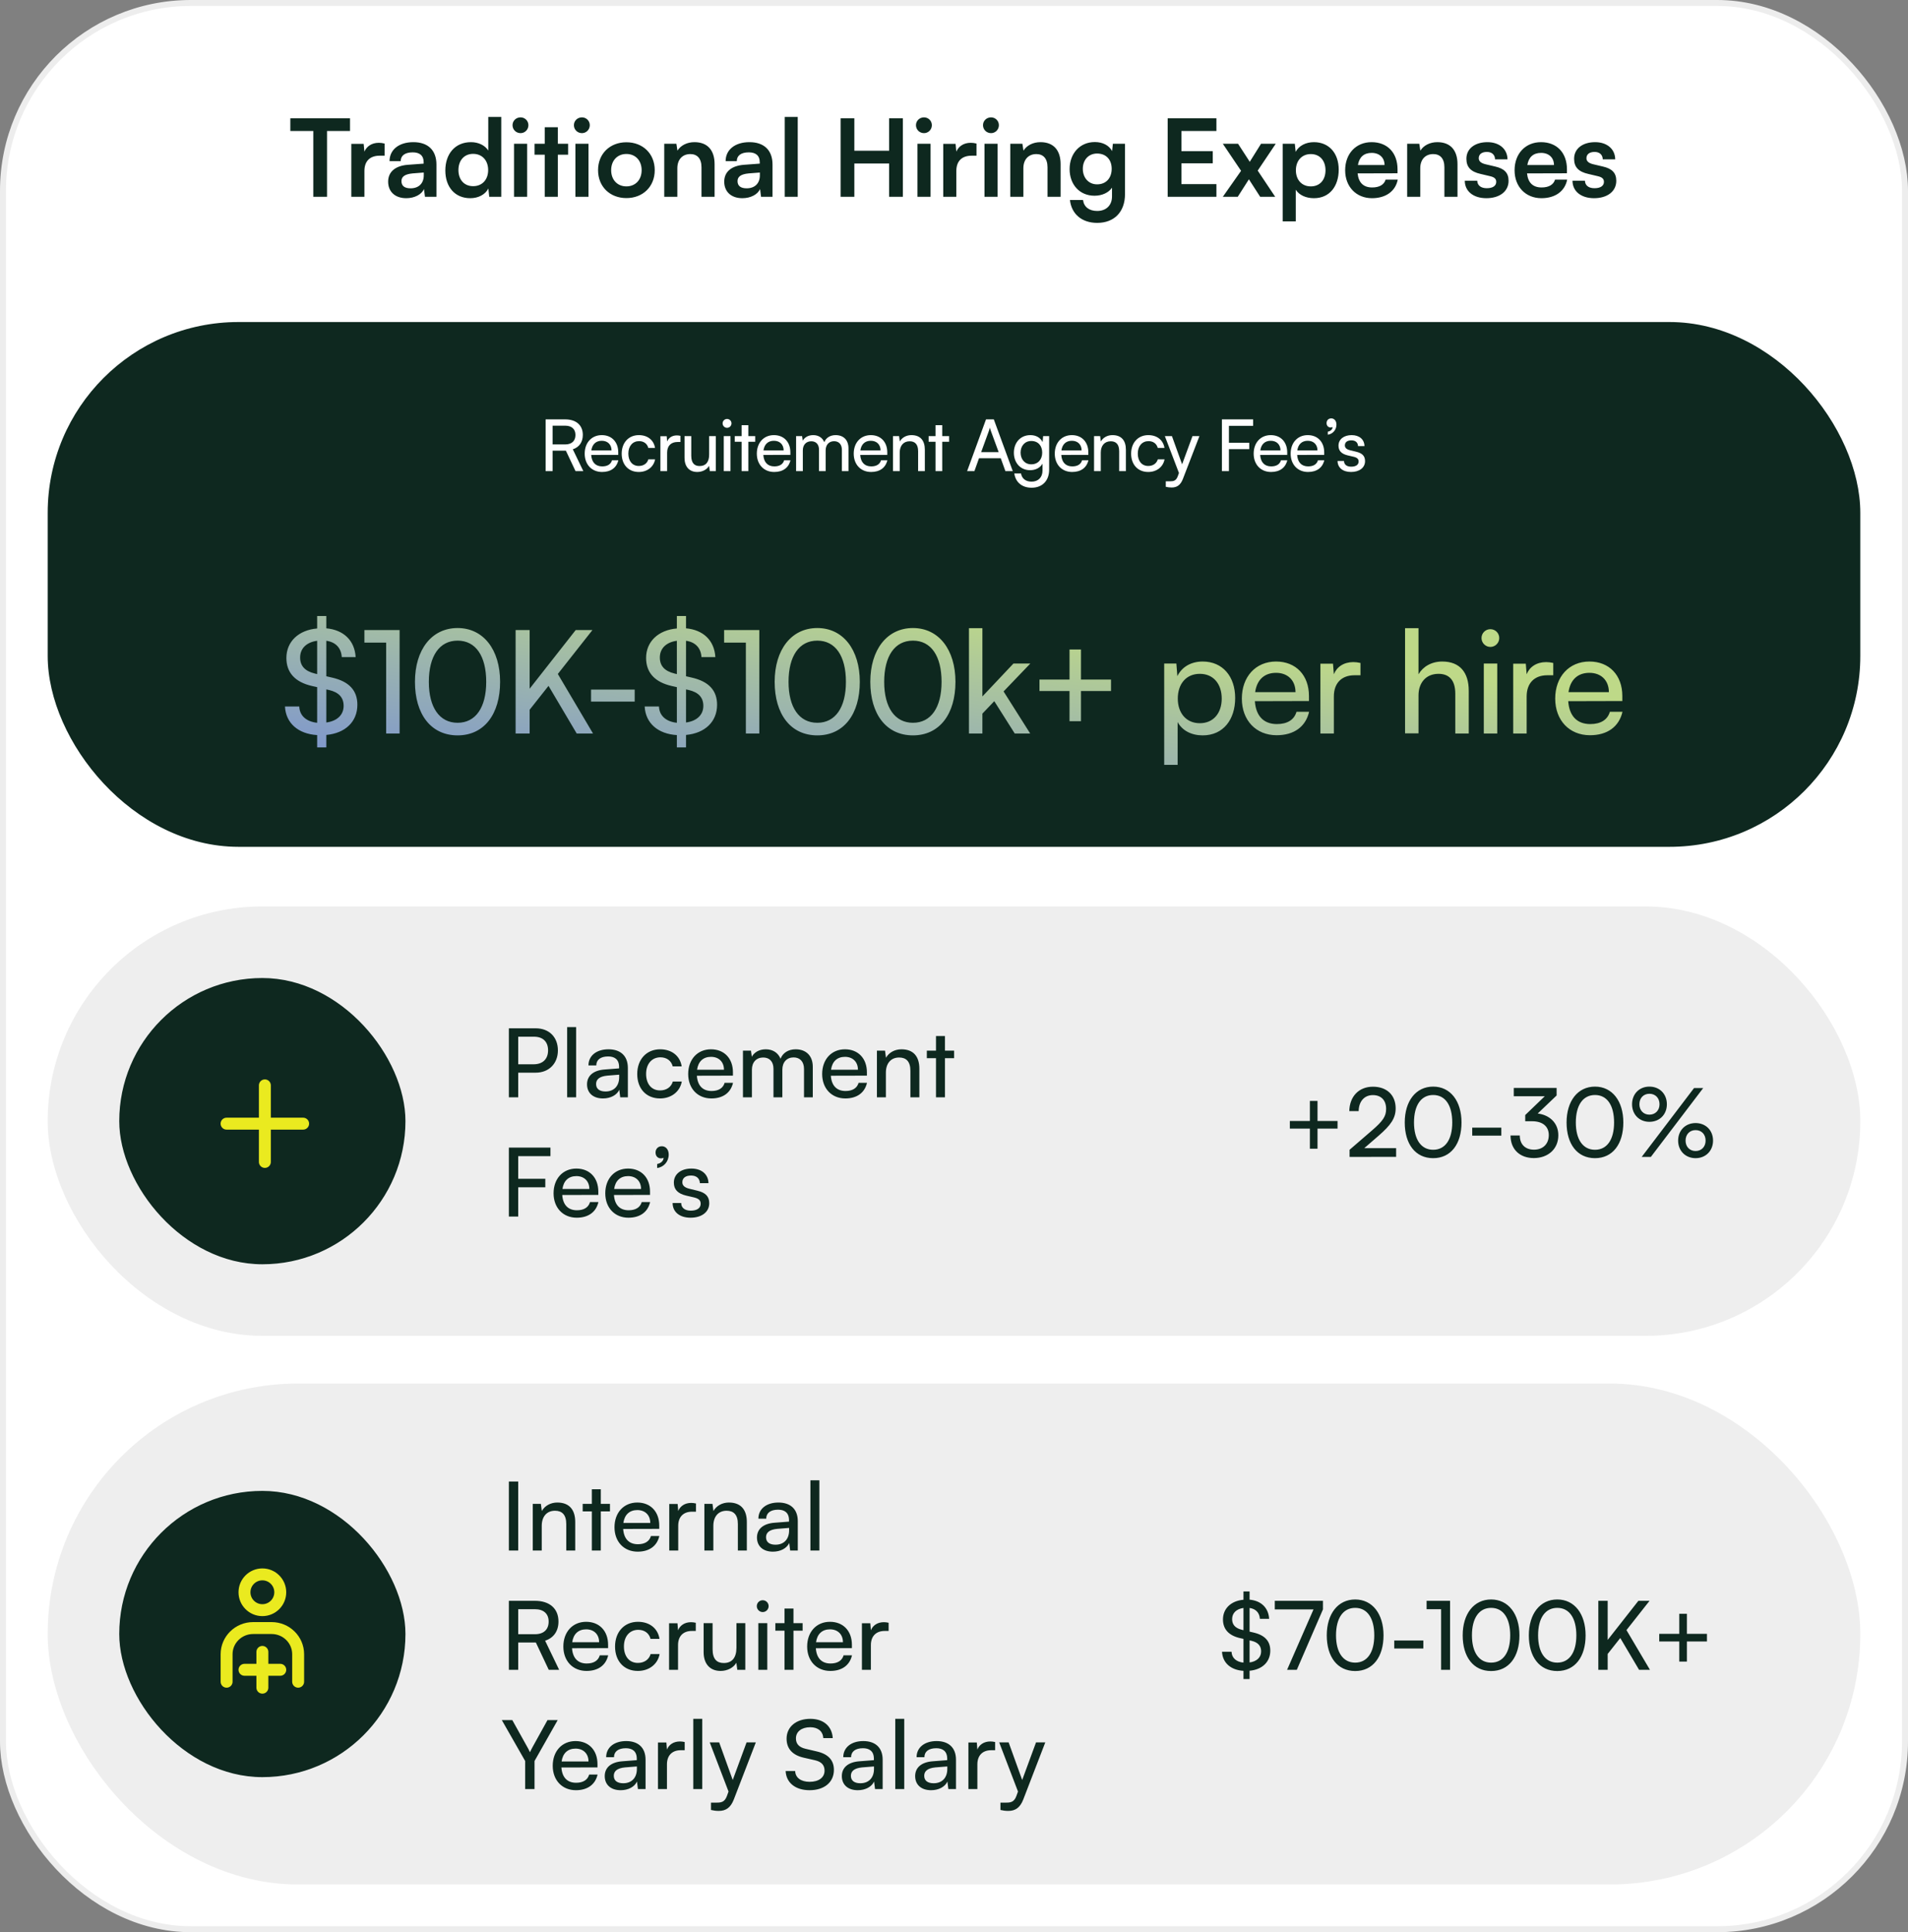 <svg width="320" height="324" viewBox="0 0 320 324" fill="none" xmlns="http://www.w3.org/2000/svg">
<rect x="0" y="0" width="320" height="324" fill="#808080" stroke="none"/>
<rect x="0.5" y="0.5" width="319" height="323" rx="31.5" fill="white"/>
<rect x="0.5" y="0.5" width="319" height="323" rx="31.5" stroke="#EDEDED"/>
<path d="M48.694 21.966V19.842H58.702V21.966H54.85V33H52.546V21.966H48.694ZM64.502 24.072V26.106H63.693C62.108 26.106 61.118 26.952 61.118 28.68V33H58.922V24.126H60.992L61.118 25.422C61.496 24.54 62.343 23.946 63.531 23.946C63.837 23.946 64.142 23.982 64.502 24.072ZM68.139 33.234C66.249 33.234 65.097 32.136 65.097 30.462C65.097 28.824 66.285 27.798 68.391 27.636L71.055 27.438V27.24C71.055 26.034 70.335 25.548 69.219 25.548C67.923 25.548 67.203 26.088 67.203 27.024H65.331C65.331 25.098 66.915 23.838 69.327 23.838C71.721 23.838 73.197 25.134 73.197 27.6V33H71.271L71.109 31.686C70.731 32.604 69.525 33.234 68.139 33.234ZM68.859 31.578C70.209 31.578 71.073 30.768 71.073 29.4V28.932L69.219 29.076C67.851 29.202 67.329 29.652 67.329 30.372C67.329 31.182 67.869 31.578 68.859 31.578ZM78.865 33.234C76.291 33.234 74.689 31.344 74.689 28.59C74.689 25.818 76.309 23.838 78.991 23.838C80.233 23.838 81.331 24.36 81.889 25.242V19.608H84.067V33H82.051L81.907 31.614C81.367 32.64 80.215 33.234 78.865 33.234ZM79.351 31.218C80.881 31.218 81.871 30.12 81.871 28.518C81.871 26.916 80.881 25.8 79.351 25.8C77.821 25.8 76.885 26.934 76.885 28.518C76.885 30.102 77.821 31.218 79.351 31.218ZM87.309 22.326C86.553 22.326 85.959 21.732 85.959 20.994C85.959 20.256 86.553 19.68 87.309 19.68C88.029 19.68 88.623 20.256 88.623 20.994C88.623 21.732 88.029 22.326 87.309 22.326ZM86.211 33V24.108H88.407V33H86.211ZM93.556 33H91.36V25.944H89.65V24.108H91.36V21.336H93.556V24.108H95.284V25.944H93.556V33ZM97.603 22.326C96.847 22.326 96.253 21.732 96.253 20.994C96.253 20.256 96.847 19.68 97.603 19.68C98.323 19.68 98.917 20.256 98.917 20.994C98.917 21.732 98.323 22.326 97.603 22.326ZM96.505 33V24.108H98.701V33H96.505ZM100.304 28.536C100.304 25.764 102.302 23.856 105.056 23.856C107.81 23.856 109.808 25.764 109.808 28.536C109.808 31.308 107.81 33.216 105.056 33.216C102.302 33.216 100.304 31.308 100.304 28.536ZM102.5 28.536C102.5 30.156 103.544 31.254 105.056 31.254C106.568 31.254 107.612 30.156 107.612 28.536C107.612 26.916 106.568 25.818 105.056 25.818C103.544 25.818 102.5 26.916 102.5 28.536ZM113.601 33H111.405V24.108H113.439L113.619 25.26C114.177 24.36 115.257 23.838 116.463 23.838C118.695 23.838 119.847 25.224 119.847 27.528V33H117.651V28.05C117.651 26.556 116.913 25.836 115.779 25.836C114.429 25.836 113.601 26.772 113.601 28.212V33ZM124.506 33.234C122.616 33.234 121.464 32.136 121.464 30.462C121.464 28.824 122.652 27.798 124.758 27.636L127.422 27.438V27.24C127.422 26.034 126.702 25.548 125.586 25.548C124.29 25.548 123.57 26.088 123.57 27.024H121.698C121.698 25.098 123.282 23.838 125.694 23.838C128.088 23.838 129.564 25.134 129.564 27.6V33H127.638L127.476 31.686C127.098 32.604 125.892 33.234 124.506 33.234ZM125.226 31.578C126.576 31.578 127.44 30.768 127.44 29.4V28.932L125.586 29.076C124.218 29.202 123.696 29.652 123.696 30.372C123.696 31.182 124.236 31.578 125.226 31.578ZM133.792 33H131.614V19.608H133.792V33ZM143.287 33H140.983V19.842H143.287V25.278H149.119V19.842H151.423V33H149.119V27.42H143.287V33ZM154.972 22.326C154.216 22.326 153.622 21.732 153.622 20.994C153.622 20.256 154.216 19.68 154.972 19.68C155.692 19.68 156.286 20.256 156.286 20.994C156.286 21.732 155.692 22.326 154.972 22.326ZM153.874 33V24.108H156.07V33H153.874ZM163.775 24.072V26.106H162.965C161.381 26.106 160.391 26.952 160.391 28.68V33H158.195V24.126H160.265L160.391 25.422C160.769 24.54 161.615 23.946 162.803 23.946C163.109 23.946 163.415 23.982 163.775 24.072ZM166.215 22.326C165.459 22.326 164.865 21.732 164.865 20.994C164.865 20.256 165.459 19.68 166.215 19.68C166.935 19.68 167.529 20.256 167.529 20.994C167.529 21.732 166.935 22.326 166.215 22.326ZM165.117 33V24.108H167.313V33H165.117ZM171.634 33H169.438V24.108H171.472L171.652 25.26C172.21 24.36 173.29 23.838 174.496 23.838C176.728 23.838 177.88 25.224 177.88 27.528V33H175.684V28.05C175.684 26.556 174.946 25.836 173.812 25.836C172.462 25.836 171.634 26.772 171.634 28.212V33ZM179.39 28.356C179.39 25.764 181.082 23.82 183.62 23.82C184.952 23.82 185.996 24.378 186.518 25.332L186.644 24.108H188.678V32.55C188.678 35.52 186.896 37.374 184.016 37.374C181.46 37.374 179.714 35.916 179.444 33.54H181.64C181.784 34.692 182.666 35.376 184.016 35.376C185.528 35.376 186.5 34.422 186.5 32.946V31.47C185.942 32.298 184.844 32.82 183.566 32.82C181.046 32.82 179.39 30.93 179.39 28.356ZM181.604 28.302C181.604 29.796 182.558 30.912 183.998 30.912C185.51 30.912 186.446 29.85 186.446 28.302C186.446 26.79 185.528 25.746 183.998 25.746C182.54 25.746 181.604 26.844 181.604 28.302ZM204.01 33L195.838 33V19.842H204.01V21.966H198.142V25.35H203.398V27.384H198.142V30.876H204.01V33ZM207.588 33H205.086L208.146 28.644L205.086 24.108H207.642L209.604 27.132L211.494 24.108H213.96L210.936 28.608L213.87 33H211.35L209.46 30.066L207.588 33ZM215.125 37.122V24.108H217.159L217.303 25.458C217.843 24.432 219.013 23.838 220.363 23.838C222.865 23.838 224.521 25.656 224.521 28.446C224.521 31.218 223.009 33.234 220.363 33.234C219.031 33.234 217.879 32.712 217.321 31.812V37.122H215.125ZM217.339 28.554C217.339 30.156 218.329 31.254 219.841 31.254C221.389 31.254 222.307 30.138 222.307 28.554C222.307 26.97 221.389 25.836 219.841 25.836C218.329 25.836 217.339 26.952 217.339 28.554ZM230.103 33.234C227.457 33.234 225.603 31.308 225.603 28.554C225.603 25.764 227.421 23.838 230.031 23.838C232.695 23.838 234.387 25.62 234.387 28.392V29.058L227.691 29.076C227.853 30.642 228.681 31.434 230.139 31.434C231.345 31.434 232.137 30.966 232.389 30.12H234.423C234.045 32.064 232.425 33.234 230.103 33.234ZM230.049 25.638C228.753 25.638 227.961 26.34 227.745 27.672H232.209C232.209 26.448 231.363 25.638 230.049 25.638ZM238.197 33H236.001V24.108H238.035L238.215 25.26C238.773 24.36 239.853 23.838 241.059 23.838C243.291 23.838 244.443 25.224 244.443 27.528V33H242.247V28.05C242.247 26.556 241.509 25.836 240.375 25.836C239.025 25.836 238.197 26.772 238.197 28.212V33ZM245.667 30.3H247.755C247.773 31.074 248.349 31.56 249.357 31.56C250.383 31.56 250.941 31.146 250.941 30.498C250.941 30.048 250.707 29.724 249.915 29.544L248.313 29.166C246.711 28.806 245.937 28.05 245.937 26.628C245.937 24.882 247.413 23.838 249.465 23.838C251.463 23.838 252.813 24.99 252.831 26.718H250.743C250.725 25.962 250.221 25.476 249.375 25.476C248.511 25.476 248.007 25.872 248.007 26.538C248.007 27.042 248.403 27.366 249.159 27.546L250.761 27.924C252.255 28.266 253.011 28.95 253.011 30.318C253.011 32.118 251.481 33.234 249.285 33.234C247.071 33.234 245.667 32.046 245.667 30.3ZM258.517 33.234C255.871 33.234 254.017 31.308 254.017 28.554C254.017 25.764 255.835 23.838 258.445 23.838C261.109 23.838 262.801 25.62 262.801 28.392V29.058L256.105 29.076C256.267 30.642 257.095 31.434 258.553 31.434C259.759 31.434 260.551 30.966 260.803 30.12H262.837C262.459 32.064 260.839 33.234 258.517 33.234ZM258.463 25.638C257.167 25.638 256.375 26.34 256.159 27.672H260.623C260.623 26.448 259.777 25.638 258.463 25.638ZM263.73 30.3H265.818C265.836 31.074 266.412 31.56 267.42 31.56C268.446 31.56 269.004 31.146 269.004 30.498C269.004 30.048 268.77 29.724 267.978 29.544L266.376 29.166C264.774 28.806 264 28.05 264 26.628C264 24.882 265.476 23.838 267.528 23.838C269.526 23.838 270.876 24.99 270.894 26.718H268.806C268.788 25.962 268.284 25.476 267.438 25.476C266.574 25.476 266.07 25.872 266.07 26.538C266.07 27.042 266.466 27.366 267.222 27.546L268.824 27.924C270.318 28.266 271.074 28.95 271.074 30.318C271.074 32.118 269.544 33.234 267.348 33.234C265.134 33.234 263.73 32.046 263.73 30.3Z" fill="#0E281F"/>
<rect x="8" y="54" width="304" height="88" rx="32" fill="#0E281F"/>
<path d="M92.684 79H91.508V70.324H94.784C96.644 70.324 97.748 71.308 97.748 72.928C97.748 74.128 97.148 74.992 96.068 75.34L97.832 79H96.524L94.904 75.568H92.684V79ZM92.684 71.38V74.524H94.796C95.888 74.524 96.512 73.936 96.512 72.94C96.512 71.932 95.864 71.38 94.784 71.38H92.684ZM100.978 79.144C99.25 79.144 98.062 77.896 98.062 76.072C98.062 74.236 99.226 72.964 100.93 72.964C102.598 72.964 103.69 74.116 103.69 75.856V76.276L99.154 76.288C99.238 77.524 99.886 78.208 101.002 78.208C101.878 78.208 102.454 77.848 102.646 77.176H103.702C103.414 78.436 102.43 79.144 100.978 79.144ZM100.93 73.912C99.946 73.912 99.322 74.5 99.178 75.532H102.562C102.562 74.56 101.926 73.912 100.93 73.912ZM104.266 76.072C104.266 74.236 105.43 72.964 107.146 72.964C108.622 72.964 109.654 73.804 109.858 75.112H108.73C108.538 74.368 107.938 73.972 107.182 73.972C106.114 73.972 105.382 74.788 105.382 76.06C105.382 77.32 106.066 78.136 107.134 78.136C107.938 78.136 108.538 77.716 108.742 77.02H109.87C109.642 78.292 108.55 79.144 107.134 79.144C105.406 79.144 104.266 77.92 104.266 76.072ZM114.12 73.084V74.116H113.616C112.548 74.116 111.888 74.764 111.888 75.892V79H110.76V73.144H111.816L111.888 74.032C112.128 73.42 112.716 73.012 113.52 73.012C113.724 73.012 113.892 73.036 114.12 73.084ZM118.934 73.132H120.05V79H119.042L118.922 78.112C118.586 78.724 117.806 79.144 116.942 79.144C115.574 79.144 114.806 78.22 114.806 76.78V73.132H115.934V76.408C115.934 77.668 116.474 78.148 117.338 78.148C118.37 78.148 118.934 77.488 118.934 76.228V73.132ZM121.938 71.74C121.53 71.74 121.194 71.404 121.194 70.996C121.194 70.576 121.53 70.252 121.938 70.252C122.346 70.252 122.682 70.576 122.682 70.996C122.682 71.404 122.346 71.74 121.938 71.74ZM121.386 79V73.132H122.514V79H121.386ZM125.508 79H124.38V74.08H123.228V73.132H124.38V71.296H125.508V73.132H126.66V74.08H125.508V79ZM129.846 79.144C128.118 79.144 126.93 77.896 126.93 76.072C126.93 74.236 128.094 72.964 129.798 72.964C131.466 72.964 132.558 74.116 132.558 75.856V76.276L128.022 76.288C128.106 77.524 128.754 78.208 129.87 78.208C130.746 78.208 131.322 77.848 131.514 77.176H132.57C132.282 78.436 131.298 79.144 129.846 79.144ZM129.798 73.912C128.814 73.912 128.19 74.5 128.046 75.532H131.43C131.43 74.56 130.794 73.912 129.798 73.912ZM134.646 79H133.518V73.132H134.526L134.634 73.9C134.934 73.348 135.558 72.964 136.386 72.964C137.298 72.964 137.946 73.42 138.246 74.152C138.522 73.42 139.23 72.964 140.142 72.964C141.486 72.964 142.302 73.804 142.302 75.16V79H141.198V75.436C141.198 74.512 140.682 73.984 139.89 73.984C139.038 73.984 138.474 74.584 138.474 75.52V79H137.358V75.424C137.358 74.5 136.854 73.996 136.062 73.996C135.21 73.996 134.646 74.584 134.646 75.52V79ZM146.097 79.144C144.369 79.144 143.181 77.896 143.181 76.072C143.181 74.236 144.345 72.964 146.049 72.964C147.717 72.964 148.809 74.116 148.809 75.856V76.276L144.273 76.288C144.357 77.524 145.005 78.208 146.121 78.208C146.997 78.208 147.573 77.848 147.765 77.176H148.821C148.533 78.436 147.549 79.144 146.097 79.144ZM146.049 73.912C145.065 73.912 144.441 74.5 144.297 75.532H147.681C147.681 74.56 147.045 73.912 146.049 73.912ZM150.897 79H149.769V73.132H150.789L150.909 74.032C151.281 73.36 152.025 72.964 152.853 72.964C154.401 72.964 155.109 73.912 155.109 75.412V79H153.981V75.664C153.981 74.476 153.429 73.996 152.565 73.996C151.509 73.996 150.897 74.752 150.897 75.892V79ZM158.027 79H156.899V74.08H155.747V73.132H156.899V71.296H158.027V73.132H159.179V74.08H158.027V79ZM163.425 79H162.201L165.369 70.324H166.677L169.857 79H168.621L167.841 76.84H164.193L163.425 79ZM165.873 72.196L164.553 75.82H167.493L166.161 72.196C166.101 72.028 166.041 71.824 166.017 71.692C165.993 71.812 165.933 72.016 165.873 72.196ZM170.041 75.916C170.041 74.26 171.109 72.964 172.813 72.964C173.761 72.964 174.493 73.396 174.865 74.128L174.949 73.132H175.957V78.76C175.957 80.608 174.817 81.784 173.017 81.784C171.421 81.784 170.329 80.884 170.113 79.396H171.241C171.385 80.26 172.033 80.764 173.017 80.764C174.121 80.764 174.841 80.044 174.841 78.928V77.752C174.457 78.436 173.689 78.844 172.765 78.844C171.097 78.844 170.041 77.56 170.041 75.916ZM171.169 75.892C171.169 76.996 171.853 77.86 172.957 77.86C174.097 77.86 174.793 77.044 174.793 75.892C174.793 74.764 174.121 73.948 172.969 73.948C171.841 73.948 171.169 74.812 171.169 75.892ZM179.817 79.144C178.089 79.144 176.901 77.896 176.901 76.072C176.901 74.236 178.065 72.964 179.769 72.964C181.437 72.964 182.529 74.116 182.529 75.856V76.276L177.993 76.288C178.077 77.524 178.725 78.208 179.841 78.208C180.717 78.208 181.293 77.848 181.485 77.176H182.541C182.253 78.436 181.269 79.144 179.817 79.144ZM179.769 73.912C178.785 73.912 178.161 74.5 178.017 75.532H181.401C181.401 74.56 180.765 73.912 179.769 73.912ZM184.617 79H183.489V73.132H184.509L184.629 74.032C185.001 73.36 185.745 72.964 186.573 72.964C188.121 72.964 188.829 73.912 188.829 75.412V79H187.701V75.664C187.701 74.476 187.149 73.996 186.285 73.996C185.229 73.996 184.617 74.752 184.617 75.892V79ZM189.707 76.072C189.707 74.236 190.871 72.964 192.587 72.964C194.063 72.964 195.095 73.804 195.299 75.112H194.171C193.979 74.368 193.379 73.972 192.623 73.972C191.555 73.972 190.823 74.788 190.823 76.06C190.823 77.32 191.507 78.136 192.575 78.136C193.379 78.136 193.979 77.716 194.183 77.02H195.311C195.083 78.292 193.991 79.144 192.575 79.144C190.847 79.144 189.707 77.92 189.707 76.072ZM195.52 81.628V80.704H196.276C196.816 80.704 197.248 80.62 197.524 79.876L197.728 79.312L195.364 73.132H196.552L198.256 77.86L199.996 73.132H201.16L198.388 80.32C197.992 81.328 197.404 81.748 196.504 81.748C196.132 81.748 195.82 81.7 195.52 81.628ZM209.518 75.316H206.11V79H204.934V70.324H210.166V71.404H206.11V74.248H209.518V75.316ZM213.173 79.144C211.445 79.144 210.257 77.896 210.257 76.072C210.257 74.236 211.421 72.964 213.125 72.964C214.793 72.964 215.885 74.116 215.885 75.856V76.276L211.349 76.288C211.433 77.524 212.081 78.208 213.197 78.208C214.073 78.208 214.649 77.848 214.841 77.176H215.897C215.609 78.436 214.625 79.144 213.173 79.144ZM213.125 73.912C212.141 73.912 211.517 74.5 211.373 75.532H214.757C214.757 74.56 214.121 73.912 213.125 73.912ZM219.377 79.144C217.649 79.144 216.461 77.896 216.461 76.072C216.461 74.236 217.625 72.964 219.329 72.964C220.997 72.964 222.089 74.116 222.089 75.856V76.276L217.553 76.288C217.637 77.524 218.285 78.208 219.401 78.208C220.277 78.208 220.853 77.848 221.045 77.176H222.101C221.813 78.436 220.829 79.144 219.377 79.144ZM219.329 73.912C218.345 73.912 217.721 74.5 217.577 75.532H220.961C220.961 74.56 220.325 73.912 219.329 73.912ZM224.141 71.2C224.141 72.076 223.529 72.784 222.689 72.892V72.388C223.157 72.304 223.493 71.992 223.493 71.608C223.409 71.656 223.301 71.68 223.157 71.68C222.797 71.68 222.485 71.416 222.485 70.948C222.485 70.492 222.797 70.156 223.277 70.156C223.757 70.156 224.141 70.552 224.141 71.2ZM224.331 77.296H225.411C225.411 77.896 225.867 78.256 226.611 78.256C227.403 78.256 227.859 77.932 227.859 77.392C227.859 76.996 227.667 76.756 227.055 76.6L226.023 76.36C224.979 76.108 224.487 75.592 224.487 74.728C224.487 73.648 225.399 72.964 226.695 72.964C227.979 72.964 228.819 73.684 228.843 74.8H227.763C227.739 74.212 227.343 73.84 226.659 73.84C225.951 73.84 225.555 74.152 225.555 74.692C225.555 75.088 225.843 75.352 226.419 75.496L227.451 75.748C228.447 75.988 228.939 76.444 228.939 77.32C228.939 78.436 227.979 79.144 226.587 79.144C225.207 79.144 224.331 78.412 224.331 77.296Z" fill="white"/>
<path d="M53.192 125.328V123.264C50.024 123.072 47.936 121.272 47.792 118.464H50.192C50.24 120 51.368 121.008 53.192 121.2V115.224L52.328 115.032C49.496 114.384 48.032 112.8 48.032 110.328C48.032 107.592 50.072 105.648 53.192 105.384V103.296H54.728V105.36C57.632 105.624 59.48 107.4 59.648 110.184H57.32C57.224 108.648 56.288 107.664 54.728 107.448V113.4L55.664 113.616C58.544 114.264 59.936 115.776 59.936 118.176C59.936 121.032 57.896 122.952 54.728 123.24V125.328H53.192ZM52.808 112.944L53.192 113.04V107.448C51.416 107.688 50.336 108.72 50.336 110.256C50.336 111.648 51.128 112.536 52.808 112.944ZM55.184 115.704L54.728 115.608V121.152C56.528 120.912 57.632 119.88 57.632 118.368C57.632 116.976 56.84 116.088 55.184 115.704ZM64.764 107.76H61.116V105.648H67.02V123H64.764V107.76ZM69.594 114.336C69.594 108.96 72.378 105.312 76.746 105.312C81.09 105.312 83.874 108.96 83.874 114.336C83.874 119.736 81.21 123.312 76.746 123.312C72.258 123.312 69.594 119.736 69.594 114.336ZM71.922 114.336C71.922 118.608 73.698 121.2 76.746 121.2C79.794 121.2 81.546 118.608 81.546 114.336C81.546 110.016 79.794 107.424 76.746 107.424C73.698 107.424 71.922 110.016 71.922 114.336ZM88.827 105.648V115.488L96.555 105.648H99.363L93.555 113.016L99.459 123H96.723L91.995 115.008L88.827 119.016V123H86.475V105.648H88.827ZM99.128 117.648V115.632H106.448V117.648H99.128ZM113.52 125.328V123.264C110.352 123.072 108.264 121.272 108.12 118.464H110.52C110.568 120 111.696 121.008 113.52 121.2V115.224L112.656 115.032C109.824 114.384 108.36 112.8 108.36 110.328C108.36 107.592 110.4 105.648 113.52 105.384V103.296H115.056V105.36C117.96 105.624 119.808 107.4 119.976 110.184H117.648C117.552 108.648 116.616 107.664 115.056 107.448V113.4L115.992 113.616C118.872 114.264 120.264 115.776 120.264 118.176C120.264 121.032 118.224 122.952 115.056 123.24V125.328H113.52ZM113.136 112.944L113.52 113.04V107.448C111.744 107.688 110.664 108.72 110.664 110.256C110.664 111.648 111.456 112.536 113.136 112.944ZM115.512 115.704L115.056 115.608V121.152C116.856 120.912 117.96 119.88 117.96 118.368C117.96 116.976 117.168 116.088 115.512 115.704ZM125.092 107.76H121.444V105.648H127.348V123H125.092V107.76ZM129.922 114.336C129.922 108.96 132.706 105.312 137.074 105.312C141.418 105.312 144.202 108.96 144.202 114.336C144.202 119.736 141.538 123.312 137.074 123.312C132.586 123.312 129.922 119.736 129.922 114.336ZM132.25 114.336C132.25 118.608 134.026 121.2 137.074 121.2C140.122 121.2 141.874 118.608 141.874 114.336C141.874 110.016 140.122 107.424 137.074 107.424C134.026 107.424 132.25 110.016 132.25 114.336ZM145.963 114.336C145.963 108.96 148.747 105.312 153.115 105.312C157.459 105.312 160.243 108.96 160.243 114.336C160.243 119.736 157.579 123.312 153.115 123.312C148.627 123.312 145.963 119.736 145.963 114.336ZM148.291 114.336C148.291 118.608 150.067 121.2 153.115 121.2C156.163 121.2 157.915 118.608 157.915 114.336C157.915 110.016 156.163 107.424 153.115 107.424C150.067 107.424 148.291 110.016 148.291 114.336ZM164.763 123H162.507V105.336H164.763V116.784L169.971 111.264H172.803L168.315 115.944L172.779 123H170.187L166.755 117.576L164.763 119.664V123ZM174.335 113.952H179.375V108.912H181.295V113.952H186.335V115.872H181.295V120.936H179.375V115.872H174.335V113.952ZM195.253 128.256V111.264H197.293L197.461 113.376C198.253 111.768 199.837 110.928 201.709 110.928C205.069 110.928 207.157 113.448 207.157 117.048C207.157 120.624 205.189 123.312 201.709 123.312C199.837 123.312 198.277 122.52 197.509 121.08V128.256H195.253ZM197.533 117.144C197.533 119.544 198.925 121.272 201.229 121.272C203.533 121.272 204.901 119.544 204.901 117.144C204.901 114.72 203.533 112.992 201.229 112.992C198.925 112.992 197.533 114.696 197.533 117.144ZM214.108 123.288C210.652 123.288 208.276 120.792 208.276 117.144C208.276 113.472 210.604 110.928 214.012 110.928C217.348 110.928 219.532 113.232 219.532 116.712V117.552L210.46 117.576C210.628 120.048 211.924 121.416 214.156 121.416C215.908 121.416 217.06 120.696 217.444 119.352H219.556C218.98 121.872 217.012 123.288 214.108 123.288ZM214.012 112.824C212.044 112.824 210.796 114 210.508 116.064H217.276C217.276 114.12 216.004 112.824 214.012 112.824ZM228.172 111.168V113.232H227.164C225.028 113.232 223.708 114.528 223.708 116.784V123H221.452V111.288H223.564L223.708 113.064C224.188 111.84 225.364 111.024 226.972 111.024C227.38 111.024 227.716 111.072 228.172 111.168ZM237.906 122.976H235.65V105.336H237.906V113.064C238.65 111.792 240.066 110.928 241.89 110.928C244.89 110.928 246.33 112.824 246.33 115.824V123H244.074V116.328C244.074 113.952 242.946 112.992 241.266 112.992C239.082 112.992 237.906 114.576 237.906 116.592V122.976ZM249.959 108.48C249.143 108.48 248.471 107.808 248.471 106.992C248.471 106.152 249.143 105.504 249.959 105.504C250.775 105.504 251.447 106.152 251.447 106.992C251.447 107.808 250.775 108.48 249.959 108.48ZM248.855 123V111.264H251.111V123H248.855ZM260.506 111.168V113.232H259.498C257.362 113.232 256.042 114.528 256.042 116.784V123H253.786V111.288H255.898L256.042 113.064C256.522 111.84 257.698 111.024 259.306 111.024C259.714 111.024 260.05 111.072 260.506 111.168ZM266.664 123.288C263.208 123.288 260.832 120.792 260.832 117.144C260.832 113.472 263.16 110.928 266.568 110.928C269.904 110.928 272.088 113.232 272.088 116.712V117.552L263.016 117.576C263.184 120.048 264.48 121.416 266.712 121.416C268.464 121.416 269.616 120.696 270 119.352H272.112C271.536 121.872 269.568 123.288 266.664 123.288ZM266.568 112.824C264.6 112.824 263.352 114 263.064 116.064H269.832C269.832 114.12 268.56 112.824 266.568 112.824Z" fill="url(#paint0_linear_5096_1686)"/>
<rect x="8" y="152" width="304" height="72" rx="36" fill="#EEEEEE"/>
<rect x="20" y="164" width="48" height="48" rx="24" fill="#0E281F"/>
<g clip-path="url(#clip0_5096_1686)">
<path d="M44.422 182V194.84" stroke="#EAEA1F" stroke-width="2" stroke-linecap="round" stroke-linejoin="round"/>
<path d="M38 188.42H50.84" stroke="#EAEA1F" stroke-width="2" stroke-linecap="round" stroke-linejoin="round"/>
</g>
<path d="M89.84 179.872H86.912V184H85.344V172.432H89.84C92.112 172.432 93.568 173.92 93.568 176.144C93.568 178.304 92.096 179.872 89.84 179.872ZM89.568 173.84H86.912V178.464H89.504C91.056 178.464 91.92 177.552 91.92 176.128C91.92 174.672 91.04 173.84 89.568 173.84ZM96.624 184H95.12V172.224H96.624V184ZM101.126 184.192C99.446 184.192 98.454 183.248 98.454 181.824C98.454 180.384 99.526 179.488 101.366 179.344L103.83 179.152V178.928C103.83 177.616 103.046 177.152 101.99 177.152C100.726 177.152 100.006 177.712 100.006 178.656H98.694C98.694 177.024 100.038 175.952 102.054 175.952C103.99 175.952 105.302 176.976 105.302 179.088V184H104.022L103.862 182.736C103.462 183.632 102.39 184.192 101.126 184.192ZM101.558 183.024C102.982 183.024 103.846 182.096 103.846 180.624V180.208L101.846 180.368C100.518 180.496 99.974 181.008 99.974 181.776C99.974 182.608 100.582 183.024 101.558 183.024ZM106.873 180.096C106.873 177.648 108.425 175.952 110.713 175.952C112.681 175.952 114.057 177.072 114.329 178.816H112.825C112.569 177.824 111.769 177.296 110.761 177.296C109.337 177.296 108.361 178.384 108.361 180.08C108.361 181.76 109.273 182.848 110.697 182.848C111.769 182.848 112.569 182.288 112.841 181.36H114.345C114.041 183.056 112.585 184.192 110.697 184.192C108.393 184.192 106.873 182.56 106.873 180.096ZM119.308 184.192C117.004 184.192 115.42 182.528 115.42 180.096C115.42 177.648 116.972 175.952 119.244 175.952C121.468 175.952 122.924 177.488 122.924 179.808V180.368L116.876 180.384C116.988 182.032 117.852 182.944 119.34 182.944C120.508 182.944 121.276 182.464 121.532 181.568H122.94C122.556 183.248 121.244 184.192 119.308 184.192ZM119.244 177.216C117.932 177.216 117.1 178 116.908 179.376H121.42C121.42 178.08 120.572 177.216 119.244 177.216ZM126.108 184H124.604V176.176H125.948L126.092 177.2C126.492 176.464 127.324 175.952 128.428 175.952C129.644 175.952 130.508 176.56 130.908 177.536C131.276 176.56 132.22 175.952 133.436 175.952C135.228 175.952 136.316 177.072 136.316 178.88V184H134.844V179.248C134.844 178.016 134.156 177.312 133.1 177.312C131.964 177.312 131.212 178.112 131.212 179.36V184H129.724V179.232C129.724 178 129.052 177.328 127.996 177.328C126.86 177.328 126.108 178.112 126.108 179.36V184ZM141.777 184.192C139.473 184.192 137.889 182.528 137.889 180.096C137.889 177.648 139.441 175.952 141.713 175.952C143.937 175.952 145.392 177.488 145.392 179.808V180.368L139.345 180.384C139.457 182.032 140.321 182.944 141.809 182.944C142.977 182.944 143.745 182.464 144.001 181.568H145.409C145.025 183.248 143.713 184.192 141.777 184.192ZM141.713 177.216C140.401 177.216 139.569 178 139.377 179.376H143.889C143.889 178.08 143.041 177.216 141.713 177.216ZM148.576 184H147.072V176.176H148.432L148.592 177.376C149.088 176.48 150.08 175.952 151.184 175.952C153.248 175.952 154.192 177.216 154.192 179.216V184H152.688V179.552C152.688 177.968 151.952 177.328 150.8 177.328C149.392 177.328 148.576 178.336 148.576 179.856V184ZM158.484 184H156.98V177.44H155.444V176.176H156.98V173.728H158.484V176.176H160.02V177.44H158.484V184ZM91.456 199.088H86.912V204H85.344V192.432H92.32V193.872H86.912V197.664H91.456V199.088ZM96.73 204.192C94.426 204.192 92.842 202.528 92.842 200.096C92.842 197.648 94.394 195.952 96.666 195.952C98.89 195.952 100.346 197.488 100.346 199.808V200.368L94.298 200.384C94.41 202.032 95.274 202.944 96.762 202.944C97.93 202.944 98.698 202.464 98.954 201.568H100.362C99.978 203.248 98.666 204.192 96.73 204.192ZM96.666 197.216C95.354 197.216 94.522 198 94.33 199.376H98.842C98.842 198.08 97.994 197.216 96.666 197.216ZM105.402 204.192C103.098 204.192 101.514 202.528 101.514 200.096C101.514 197.648 103.066 195.952 105.338 195.952C107.562 195.952 109.017 197.488 109.017 199.808V200.368L102.97 200.384C103.082 202.032 103.946 202.944 105.434 202.944C106.602 202.944 107.37 202.464 107.626 201.568H109.034C108.65 203.248 107.338 204.192 105.402 204.192ZM105.338 197.216C104.026 197.216 103.194 198 103.002 199.376H107.514C107.514 198.08 106.666 197.216 105.338 197.216ZM112.153 193.6C112.153 194.768 111.337 195.712 110.217 195.856V195.184C110.841 195.072 111.289 194.656 111.289 194.144C111.177 194.208 111.033 194.24 110.841 194.24C110.361 194.24 109.945 193.888 109.945 193.264C109.945 192.656 110.361 192.208 111.001 192.208C111.641 192.208 112.153 192.736 112.153 193.6ZM112.807 201.728H114.247C114.247 202.528 114.855 203.008 115.847 203.008C116.903 203.008 117.511 202.576 117.511 201.856C117.511 201.328 117.255 201.008 116.439 200.8L115.063 200.48C113.671 200.144 113.015 199.456 113.015 198.304C113.015 196.864 114.231 195.952 115.959 195.952C117.671 195.952 118.791 196.912 118.823 198.4H117.383C117.351 197.616 116.823 197.12 115.911 197.12C114.967 197.12 114.439 197.536 114.439 198.256C114.439 198.784 114.823 199.136 115.591 199.328L116.967 199.664C118.295 199.984 118.951 200.592 118.951 201.76C118.951 203.248 117.671 204.192 115.815 204.192C113.975 204.192 112.807 203.216 112.807 201.728Z" fill="#0E281F"/>
<path d="M216.327 187.968H219.687V184.608H220.967V187.968H224.327V189.248H220.967V192.624H219.687V189.248H216.327V187.968ZM234.153 193.984L226.345 194V192.8L230.073 189.584C231.945 187.968 232.473 187.184 232.473 185.952C232.473 184.496 231.641 183.632 230.249 183.632C228.825 183.632 227.897 184.672 227.865 186.32H226.297C226.345 183.84 227.913 182.224 230.265 182.224C232.585 182.224 234.073 183.632 234.073 185.856C234.073 187.504 233.257 188.672 231.209 190.448L228.809 192.528H234.153V193.984ZM235.597 188.224C235.597 184.64 237.453 182.208 240.365 182.208C243.26 182.208 245.117 184.64 245.117 188.224C245.117 191.824 243.341 194.208 240.365 194.208C237.373 194.208 235.597 191.824 235.597 188.224ZM237.149 188.224C237.149 191.072 238.333 192.8 240.365 192.8C242.397 192.8 243.565 191.072 243.565 188.224C243.565 185.344 242.397 183.616 240.365 183.616C238.333 183.616 237.149 185.344 237.149 188.224ZM246.914 190.432V189.088H251.794V190.432H246.914ZM256.955 188.016H255.803V186.976L259.083 183.824H253.883V182.432H261.067V183.696L257.899 186.72C259.867 186.96 261.355 188.288 261.355 190.368C261.355 192.704 259.595 194.192 257.243 194.192C254.971 194.192 253.339 192.8 253.339 190.4H254.891C254.891 191.904 255.819 192.784 257.275 192.784C258.779 192.784 259.755 191.824 259.755 190.336C259.755 188.944 258.795 188.016 256.955 188.016ZM262.737 188.224C262.737 184.64 264.593 182.208 267.505 182.208C270.401 182.208 272.257 184.64 272.257 188.224C272.257 191.824 270.481 194.208 267.505 194.208C264.513 194.208 262.737 191.824 262.737 188.224ZM264.289 188.224C264.289 191.072 265.473 192.8 267.505 192.8C269.537 192.8 270.705 191.072 270.705 188.224C270.705 185.344 269.537 183.616 267.505 183.616C265.473 183.616 264.289 185.344 264.289 188.224ZM279.559 185.168C279.559 186.88 278.343 188.112 276.631 188.112C274.935 188.112 273.719 186.88 273.719 185.168C273.719 183.44 274.935 182.208 276.631 182.208C278.343 182.208 279.559 183.44 279.559 185.168ZM285.655 182.448L276.871 194H275.335L284.119 182.448H285.655ZM278.327 185.168C278.327 184.128 277.639 183.408 276.631 183.408C275.639 183.408 274.951 184.128 274.951 185.168C274.951 186.192 275.639 186.912 276.631 186.912C277.623 186.912 278.327 186.192 278.327 185.168ZM287.303 191.264C287.303 192.976 286.071 194.208 284.375 194.208C282.679 194.208 281.447 192.976 281.447 191.264C281.447 189.536 282.679 188.32 284.375 188.32C286.071 188.32 287.303 189.536 287.303 191.264ZM286.055 191.264C286.055 190.224 285.383 189.504 284.375 189.504C283.383 189.504 282.695 190.224 282.695 191.264C282.695 192.288 283.383 193.008 284.375 193.008C285.367 193.008 286.055 192.288 286.055 191.264Z" fill="#0E281F"/>
<rect x="8" y="232" width="304" height="84" rx="42" fill="#EEEEEE"/>
<rect x="20" y="250" width="48" height="48" rx="24" fill="#0E281F"/>
<g clip-path="url(#clip1_5096_1686)">
<path d="M44.004 277V283" stroke="#EAEA1F" stroke-width="2" stroke-linecap="round" stroke-linejoin="round"/>
<path d="M41.004 280H47.004" stroke="#EAEA1F" stroke-width="2" stroke-linecap="round" stroke-linejoin="round"/>
<path d="M50.004 282V277.388C50.004 274.965 48.009 273 45.55 273H42.458C39.999 273 38.004 274.965 38.004 277.388V278.911V282" stroke="#EAEA1F" stroke-width="2" stroke-linecap="round" stroke-linejoin="round"/>
<path d="M44.004 270C45.661 270 47.004 268.657 47.004 267C47.004 265.343 45.661 264 44.004 264C42.347 264 41.004 265.343 41.004 267C41.004 268.657 42.347 270 44.004 270Z" stroke="#EAEA1F" stroke-width="2" stroke-linecap="round" stroke-linejoin="round"/>
</g>
<path d="M86.912 248.432V260H85.344V248.432H86.912ZM90.858 260H89.354V252.176H90.714L90.874 253.376C91.37 252.48 92.362 251.952 93.466 251.952C95.53 251.952 96.474 253.216 96.474 255.216V260H94.97V255.552C94.97 253.968 94.234 253.328 93.082 253.328C91.674 253.328 90.858 254.336 90.858 255.856V260ZM100.765 260H99.261V253.44H97.725V252.176H99.261V249.728H100.765V252.176H102.301V253.44H100.765V260ZM106.948 260.192C104.644 260.192 103.06 258.528 103.06 256.096C103.06 253.648 104.612 251.952 106.884 251.952C109.108 251.952 110.564 253.488 110.564 255.808V256.368L104.516 256.384C104.628 258.032 105.492 258.944 106.98 258.944C108.148 258.944 108.916 258.464 109.172 257.568H110.58C110.196 259.248 108.884 260.192 106.948 260.192ZM106.884 253.216C105.572 253.216 104.74 254 104.548 255.376H109.06C109.06 254.08 108.212 253.216 106.884 253.216ZM116.724 252.112V253.488H116.052C114.628 253.488 113.748 254.352 113.748 255.856V260H112.244V252.192H113.652L113.748 253.376C114.068 252.56 114.852 252.016 115.924 252.016C116.196 252.016 116.42 252.048 116.724 252.112ZM119.639 260H118.135V252.176H119.495L119.655 253.376C120.151 252.48 121.143 251.952 122.247 251.952C124.311 251.952 125.255 253.216 125.255 255.216V260H123.751V255.552C123.751 253.968 123.015 253.328 121.863 253.328C120.455 253.328 119.639 254.336 119.639 255.856V260ZM129.626 260.192C127.946 260.192 126.954 259.248 126.954 257.824C126.954 256.384 128.026 255.488 129.866 255.344L132.33 255.152V254.928C132.33 253.616 131.546 253.152 130.49 253.152C129.226 253.152 128.506 253.712 128.506 254.656H127.194C127.194 253.024 128.538 251.952 130.554 251.952C132.49 251.952 133.802 252.976 133.802 255.088V260H132.522L132.362 258.736C131.962 259.632 130.89 260.192 129.626 260.192ZM130.058 259.024C131.482 259.024 132.346 258.096 132.346 256.624V256.208L130.346 256.368C129.018 256.496 128.474 257.008 128.474 257.776C128.474 258.608 129.082 259.024 130.058 259.024ZM137.421 260H135.917V248.224H137.421V260ZM86.912 280H85.344V268.432H89.712C92.192 268.432 93.664 269.744 93.664 271.904C93.664 273.504 92.864 274.656 91.424 275.12L93.776 280H92.032L89.872 275.424H86.912V280ZM86.912 269.84V274.032H89.728C91.184 274.032 92.016 273.248 92.016 271.92C92.016 270.576 91.152 269.84 89.712 269.84H86.912ZM98.37 280.192C96.066 280.192 94.482 278.528 94.482 276.096C94.482 273.648 96.034 271.952 98.306 271.952C100.53 271.952 101.986 273.488 101.986 275.808V276.368L95.938 276.384C96.05 278.032 96.914 278.944 98.402 278.944C99.57 278.944 100.338 278.464 100.594 277.568H102.002C101.618 279.248 100.306 280.192 98.37 280.192ZM98.306 273.216C96.994 273.216 96.162 274 95.97 275.376H100.482C100.482 274.08 99.634 273.216 98.306 273.216ZM103.154 276.096C103.154 273.648 104.706 271.952 106.994 271.952C108.962 271.952 110.338 273.072 110.61 274.816H109.106C108.85 273.824 108.05 273.296 107.042 273.296C105.618 273.296 104.642 274.384 104.642 276.08C104.642 277.76 105.554 278.848 106.978 278.848C108.05 278.848 108.85 278.288 109.122 277.36H110.626C110.322 279.056 108.866 280.192 106.978 280.192C104.674 280.192 103.154 278.56 103.154 276.096ZM116.693 272.112V273.488H116.021C114.597 273.488 113.717 274.352 113.717 275.856V280H112.213V272.192H113.621L113.717 273.376C114.037 272.56 114.821 272.016 115.893 272.016C116.165 272.016 116.389 272.048 116.693 272.112ZM123.512 272.176H125V280H123.656L123.496 278.816C123.048 279.632 122.008 280.192 120.856 280.192C119.032 280.192 118.008 278.96 118.008 277.04V272.176H119.512V276.544C119.512 278.224 120.232 278.864 121.384 278.864C122.76 278.864 123.512 277.984 123.512 276.304V272.176ZM127.918 270.32C127.374 270.32 126.926 269.872 126.926 269.328C126.926 268.768 127.374 268.336 127.918 268.336C128.462 268.336 128.91 268.768 128.91 269.328C128.91 269.872 128.462 270.32 127.918 270.32ZM127.182 280V272.176H128.686V280H127.182ZM133.077 280H131.573V273.44H130.037V272.176H131.573V269.728H133.077V272.176H134.613V273.44H133.077V280ZM139.261 280.192C136.957 280.192 135.373 278.528 135.373 276.096C135.373 273.648 136.925 271.952 139.197 271.952C141.421 271.952 142.877 273.488 142.877 275.808V276.368L136.829 276.384C136.941 278.032 137.805 278.944 139.293 278.944C140.461 278.944 141.229 278.464 141.485 277.568H142.893C142.509 279.248 141.197 280.192 139.261 280.192ZM139.197 273.216C137.885 273.216 137.053 274 136.861 275.376H141.373C141.373 274.08 140.525 273.216 139.197 273.216ZM149.037 272.112V273.488H148.365C146.941 273.488 146.061 274.352 146.061 275.856V280H144.557V272.192H145.965L146.061 273.376C146.381 272.56 147.165 272.016 148.237 272.016C148.509 272.016 148.733 272.048 149.037 272.112ZM88.08 295.296L84.16 288.432H85.92L88.496 293.056C88.656 293.328 88.752 293.552 88.88 293.824C89.024 293.536 89.056 293.44 89.264 293.056L91.824 288.432H93.536L89.648 295.296V300H88.08V295.296ZM96.589 300.192C94.285 300.192 92.701 298.528 92.701 296.096C92.701 293.648 94.253 291.952 96.525 291.952C98.749 291.952 100.205 293.488 100.205 295.808V296.368L94.157 296.384C94.269 298.032 95.133 298.944 96.621 298.944C97.789 298.944 98.557 298.464 98.813 297.568H100.221C99.837 299.248 98.525 300.192 96.589 300.192ZM96.525 293.216C95.213 293.216 94.381 294 94.189 295.376H98.701C98.701 294.08 97.853 293.216 96.525 293.216ZM104.095 300.192C102.415 300.192 101.423 299.248 101.423 297.824C101.423 296.384 102.495 295.488 104.335 295.344L106.799 295.152V294.928C106.799 293.616 106.015 293.152 104.959 293.152C103.695 293.152 102.975 293.712 102.975 294.656H101.663C101.663 293.024 103.007 291.952 105.023 291.952C106.959 291.952 108.271 292.976 108.271 295.088V300H106.991L106.831 298.736C106.431 299.632 105.359 300.192 104.095 300.192ZM104.527 299.024C105.951 299.024 106.815 298.096 106.815 296.624V296.208L104.815 296.368C103.487 296.496 102.943 297.008 102.943 297.776C102.943 298.608 103.551 299.024 104.527 299.024ZM114.834 292.112V293.488H114.162C112.738 293.488 111.858 294.352 111.858 295.856V300H110.354V292.192H111.762L111.858 293.376C112.178 292.56 112.962 292.016 114.034 292.016C114.306 292.016 114.53 292.048 114.834 292.112ZM117.78 300H116.276V288.224H117.78V300ZM119.242 303.504V302.272H120.25C120.97 302.272 121.546 302.16 121.914 301.168L122.186 300.416L119.034 292.176H120.618L122.89 298.48L125.21 292.176H126.762L123.066 301.76C122.538 303.104 121.754 303.664 120.554 303.664C120.058 303.664 119.642 303.6 119.242 303.504ZM131.922 291.552C131.922 289.568 133.522 288.224 135.906 288.224C138.114 288.224 139.538 289.456 139.666 291.456H138.082C138.002 290.304 137.186 289.632 135.89 289.632C134.434 289.632 133.49 290.368 133.49 291.504C133.49 292.432 134.018 292.992 135.106 293.248L137.01 293.696C138.898 294.128 139.858 295.152 139.858 296.784C139.858 298.864 138.242 300.192 135.778 300.192C133.426 300.192 131.858 298.96 131.762 296.976H133.362C133.394 298.08 134.322 298.784 135.778 298.784C137.314 298.784 138.29 298.064 138.29 296.912C138.29 296 137.794 295.424 136.69 295.168L134.786 294.736C132.898 294.304 131.922 293.216 131.922 291.552ZM143.86 300.192C142.18 300.192 141.188 299.248 141.188 297.824C141.188 296.384 142.26 295.488 144.1 295.344L146.564 295.152V294.928C146.564 293.616 145.78 293.152 144.724 293.152C143.46 293.152 142.74 293.712 142.74 294.656H141.428C141.428 293.024 142.772 291.952 144.788 291.952C146.724 291.952 148.036 292.976 148.036 295.088V300H146.756L146.596 298.736C146.196 299.632 145.124 300.192 143.86 300.192ZM144.292 299.024C145.716 299.024 146.58 298.096 146.58 296.624V296.208L144.58 296.368C143.252 296.496 142.708 297.008 142.708 297.776C142.708 298.608 143.316 299.024 144.292 299.024ZM151.655 300H150.151V288.224H151.655V300ZM156.157 300.192C154.477 300.192 153.485 299.248 153.485 297.824C153.485 296.384 154.557 295.488 156.397 295.344L158.861 295.152V294.928C158.861 293.616 158.077 293.152 157.021 293.152C155.757 293.152 155.037 293.712 155.037 294.656H153.725C153.725 293.024 155.069 291.952 157.085 291.952C159.021 291.952 160.333 292.976 160.333 295.088V300H159.053L158.893 298.736C158.493 299.632 157.421 300.192 156.157 300.192ZM156.589 299.024C158.013 299.024 158.877 298.096 158.877 296.624V296.208L156.877 296.368C155.549 296.496 155.005 297.008 155.005 297.776C155.005 298.608 155.613 299.024 156.589 299.024ZM166.896 292.112V293.488H166.224C164.8 293.488 163.92 294.352 163.92 295.856V300H162.416V292.192H163.824L163.92 293.376C164.24 292.56 165.024 292.016 166.096 292.016C166.368 292.016 166.592 292.048 166.896 292.112ZM167.789 303.504V302.272H168.797C169.517 302.272 170.093 302.16 170.461 301.168L170.733 300.416L167.581 292.176H169.165L171.437 298.48L173.757 292.176H175.309L171.613 301.76C171.085 303.104 170.301 303.664 169.101 303.664C168.605 303.664 168.189 303.6 167.789 303.504Z" fill="#0E281F"/>
<path d="M208.549 281.552V280.176C206.438 280.048 205.046 278.848 204.95 276.976H206.549C206.582 278 207.334 278.672 208.549 278.8V274.816L207.974 274.688C206.086 274.256 205.11 273.2 205.11 271.552C205.11 269.728 206.47 268.432 208.549 268.256V266.864H209.574V268.24C211.51 268.416 212.742 269.6 212.854 271.456H211.302C211.238 270.432 210.614 269.776 209.574 269.632V273.6L210.198 273.744C212.118 274.176 213.046 275.184 213.046 276.784C213.046 278.688 211.686 279.968 209.574 280.16V281.552H208.549ZM208.294 273.296L208.549 273.36V269.632C207.366 269.792 206.646 270.48 206.646 271.504C206.646 272.432 207.174 273.024 208.294 273.296ZM209.878 275.136L209.574 275.072V278.768C210.774 278.608 211.51 277.92 211.51 276.912C211.51 275.984 210.982 275.392 209.878 275.136ZM213.8 268.432H221.88V269.872L217.496 280H215.864L220.296 269.872H213.8V268.432ZM222.518 274.224C222.518 270.64 224.374 268.208 227.286 268.208C230.182 268.208 232.038 270.64 232.038 274.224C232.038 277.824 230.262 280.208 227.286 280.208C224.294 280.208 222.518 277.824 222.518 274.224ZM224.07 274.224C224.07 277.072 225.254 278.8 227.286 278.8C229.318 278.8 230.486 277.072 230.486 274.224C230.486 271.344 229.318 269.616 227.286 269.616C225.254 269.616 224.07 271.344 224.07 274.224ZM233.836 276.432V275.088H238.716V276.432H233.836ZM241.695 269.84H239.263V268.432H243.199V280H241.695V269.84ZM245.315 274.224C245.315 270.64 247.171 268.208 250.083 268.208C252.979 268.208 254.835 270.64 254.835 274.224C254.835 277.824 253.059 280.208 250.083 280.208C247.091 280.208 245.315 277.824 245.315 274.224ZM246.867 274.224C246.867 277.072 248.051 278.8 250.083 278.8C252.115 278.8 253.283 277.072 253.283 274.224C253.283 271.344 252.115 269.616 250.083 269.616C248.051 269.616 246.867 271.344 246.867 274.224ZM256.409 274.224C256.409 270.64 258.265 268.208 261.177 268.208C264.073 268.208 265.929 270.64 265.929 274.224C265.929 277.824 264.153 280.208 261.177 280.208C258.185 280.208 256.409 277.824 256.409 274.224ZM257.961 274.224C257.961 277.072 259.145 278.8 261.177 278.8C263.209 278.8 264.377 277.072 264.377 274.224C264.377 271.344 263.209 269.616 261.177 269.616C259.145 269.616 257.961 271.344 257.961 274.224ZM269.631 268.432V274.992L274.783 268.432H276.655L272.783 273.344L276.719 280H274.895L271.743 274.672L269.631 277.344V280H268.063V268.432H269.631ZM278.28 273.968H281.64V270.608H282.92V273.968H286.28V275.248H282.92V278.624H281.64V275.248H278.28V273.968Z" fill="#0E281F"/>
<defs>
<linearGradient id="paint0_linear_5096_1686" x1="249" y1="114" x2="243.075" y2="155.802" gradientUnits="userSpaceOnUse">
<stop stop-color="#BED988"/>
<stop offset="1" stop-color="#7B93D1"/>
</linearGradient>
<clipPath id="clip0_5096_1686">
<rect width="14.84" height="14.84" fill="white" transform="translate(37 181)"/>
</clipPath>
<clipPath id="clip1_5096_1686">
<rect width="20" height="24" fill="white" transform="translate(34 262)"/>
</clipPath>
</defs>
</svg>
